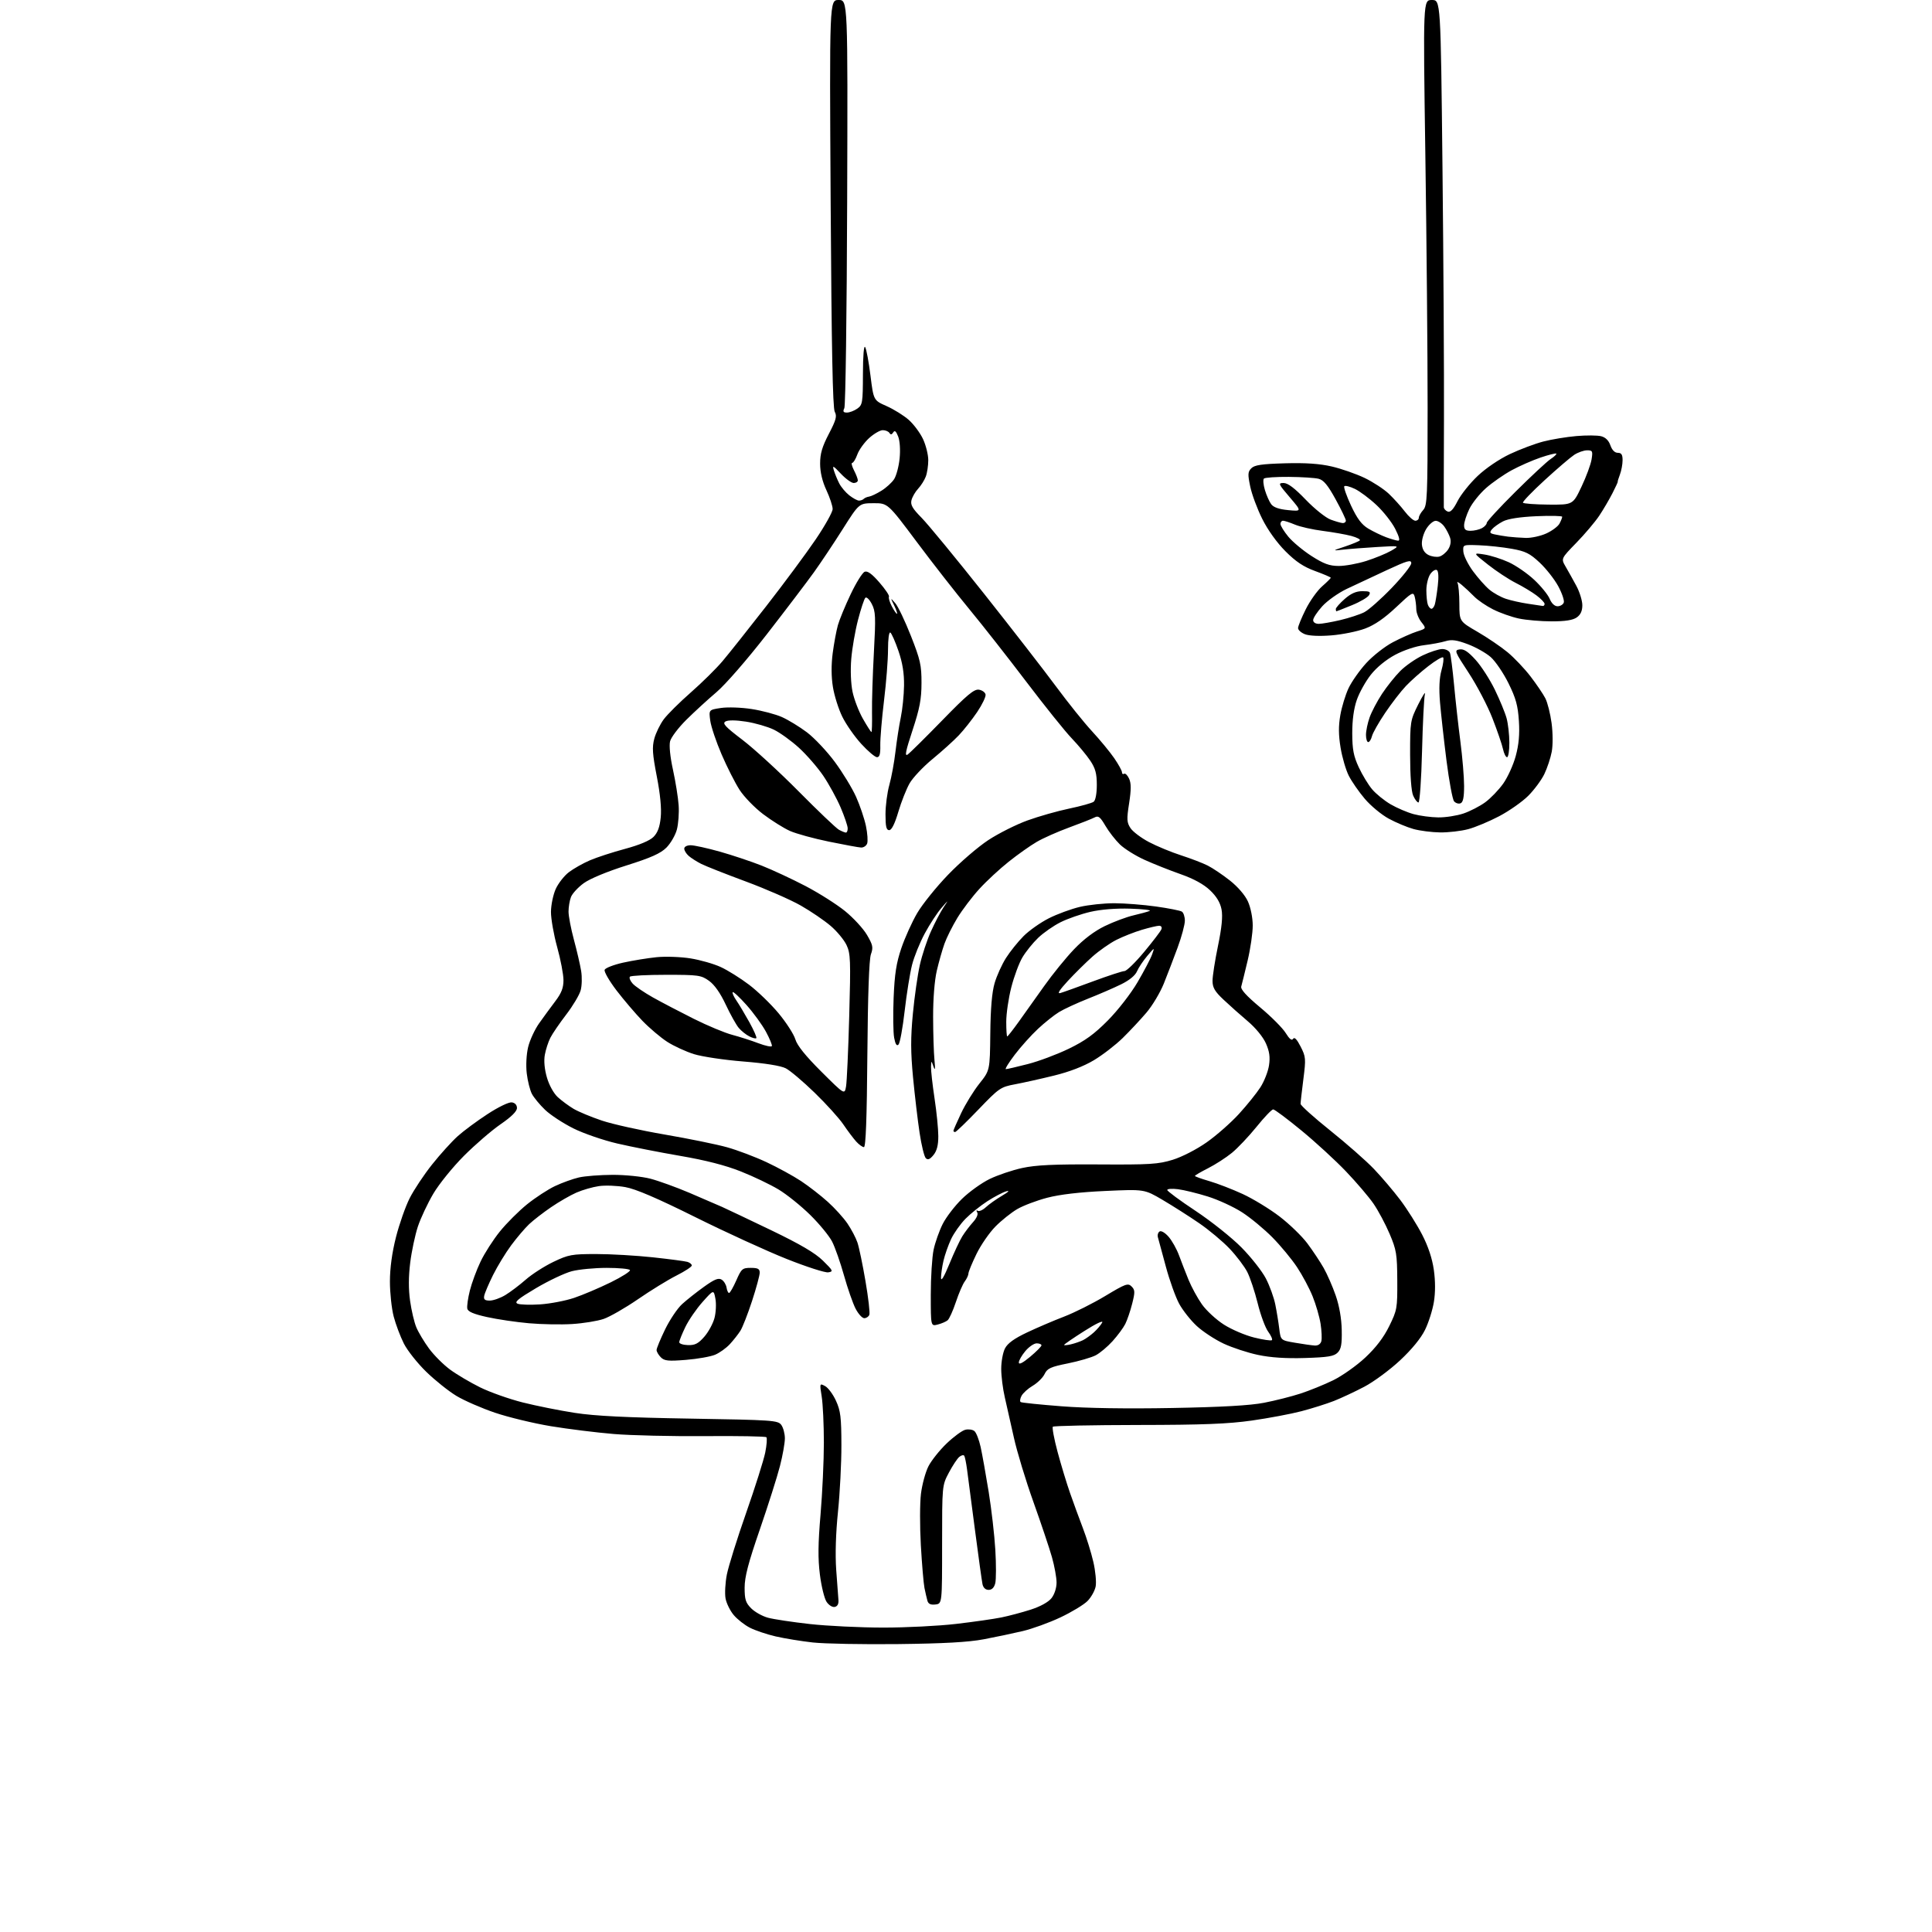 <?xml version="1.0" encoding="UTF-8" standalone="no"?>
<svg 
  version="1.1" 
  xmlns="http://www.w3.org/2000/svg" 
  xmlns:xlink="http://www.w3.org/1999/xlink" 
  xmlns:svg="http://www.w3.org/2000/svg"
  xmlns:rdf="http://www.w3.org/1999/02/22-rdf-syntax-ns#"
  xmlns:cc="http://creativecommons.org/ns#"
  xmlns:dc="http://purl.org/dc/elements/1.1/"
  viewBox="0 0 768 768"
  width="768"
  height="768"
>
<style>svg {background-color: white; }</style>"
<path stroke="none" fill="black" fill-rule="evenodd" d="M357.00,653.55C342.98,653.71 327.73,653.42 323.11,652.91C318.50,652.40 311.86,651.31 308.34,650.50C304.83,649.69 300.22,648.13 298.10,647.05C295.99,645.97 293.09,643.70 291.67,642.01C290.24,640.32 288.78,637.36 288.42,635.42C288.06,633.49 288.29,629.19 288.94,625.88C289.60,622.57 293.04,611.55 296.61,601.38C300.17,591.22 303.58,580.44 304.19,577.43C304.79,574.42 305.00,571.67 304.65,571.32C304.30,570.97 293.32,570.77 280.26,570.88C267.19,570.99 250.88,570.61 244.00,570.04C237.12,569.47 225.88,568.07 219.00,566.94C212.12,565.80 202.13,563.39 196.80,561.59C191.46,559.78 184.55,556.77 181.45,554.90C178.34,553.03 172.95,548.72 169.46,545.33C165.97,541.94 161.96,536.88 160.55,534.10C159.14,531.31 157.31,526.46 156.49,523.31C155.67,520.16 155.00,513.91 155.00,509.42C155.00,504.10 155.84,497.96 157.40,491.80C158.72,486.60 161.17,479.63 162.85,476.30C164.53,472.98 168.54,466.94 171.78,462.88C175.01,458.82 179.58,453.78 181.92,451.67C184.26,449.56 189.60,445.61 193.79,442.88C198.08,440.07 202.28,438.04 203.45,438.21C204.72,438.39 205.50,439.24 205.50,440.46C205.50,441.76 203.28,443.96 199.00,446.90C195.43,449.36 188.87,455.01 184.43,459.46C179.99,463.91 174.50,470.69 172.24,474.53C169.98,478.36 167.23,484.22 166.12,487.55C165.02,490.88 163.64,497.33 163.07,501.89C162.38,507.45 162.36,512.47 163.02,517.13C163.56,520.95 164.67,525.68 165.50,527.64C166.32,529.61 168.59,533.40 170.54,536.06C172.50,538.72 176.27,542.49 178.92,544.44C181.57,546.39 186.94,549.56 190.86,551.50C194.77,553.43 202.37,556.12 207.74,557.48C213.11,558.83 222.45,560.71 228.50,561.64C236.49,562.88 249.03,563.50 274.33,563.92C307.30,564.47 309.24,564.60 310.58,566.44C311.36,567.51 312.00,569.91 312.00,571.77C312.00,573.64 311.12,578.62 310.03,582.83C308.95,587.05 305.35,598.38 302.04,608.00C297.45,621.29 296.00,626.85 296.00,631.11C296.00,635.84 296.41,637.14 298.63,639.36C300.08,640.81 303.09,642.49 305.31,643.08C307.54,643.68 315.02,644.81 321.93,645.58C328.84,646.35 341.93,646.98 351.01,646.99C360.08,647.00 373.16,646.34 380.05,645.53C386.95,644.73 395.05,643.57 398.05,642.96C401.05,642.35 406.31,640.95 409.74,639.85C413.58,638.61 416.75,636.86 417.99,635.29C419.17,633.79 420.00,631.22 420.00,629.09C420.00,627.09 419.17,622.54 418.16,618.98C417.15,615.42 413.83,605.52 410.78,597.00C407.73,588.48 404.25,577.00 403.04,571.50C401.83,566.00 400.20,558.77 399.42,555.44C398.64,552.10 398.00,547.02 398.00,544.14C398.00,541.26 398.67,537.60 399.50,536.01C400.54,533.98 403.18,532.08 408.25,529.68C412.24,527.79 418.88,524.95 423.00,523.37C427.12,521.79 434.49,518.10 439.37,515.16C447.44,510.31 448.39,509.96 449.82,511.39C451.20,512.77 451.23,513.61 450.06,518.23C449.33,521.13 448.09,524.76 447.31,526.31C446.53,527.86 444.26,530.92 442.27,533.12C440.28,535.33 437.27,537.85 435.58,538.74C433.88,539.63 428.90,541.08 424.50,541.97C417.64,543.35 416.32,543.95 415.24,546.20C414.55,547.64 412.44,549.72 410.57,550.83C408.69,551.93 406.67,553.75 406.08,554.86C405.48,555.97 405.34,557.09 405.75,557.35C406.17,557.61 413.49,558.36 422.01,559.02C431.82,559.79 447.94,560.04 466.00,559.70C485.71,559.34 496.97,558.70 502.50,557.62C506.90,556.77 513.42,555.12 517.00,553.95C520.58,552.78 526.42,550.41 529.98,548.67C533.54,546.92 539.28,542.87 542.72,539.65C546.96,535.68 550.03,531.66 552.24,527.16C555.36,520.81 555.50,520.06 555.44,509.02C555.38,498.54 555.11,496.87 552.39,490.47C550.74,486.60 547.87,481.21 546.00,478.50C544.13,475.78 539.20,470.00 535.05,465.66C530.90,461.31 522.92,453.98 517.32,449.38C511.72,444.77 506.68,441.00 506.11,441.00C505.55,441.00 502.57,444.11 499.50,447.92C496.42,451.72 492.02,456.38 489.70,458.28C487.39,460.17 483.14,462.91 480.25,464.38C477.36,465.84 475.00,467.22 475.00,467.45C475.00,467.67 477.59,468.61 480.75,469.52C483.91,470.44 489.87,472.74 493.99,474.64C498.11,476.54 504.71,480.56 508.65,483.58C512.59,486.60 517.56,491.41 519.70,494.28C521.84,497.15 524.75,501.52 526.16,504.00C527.57,506.48 529.74,511.43 530.97,515.00C532.40,519.11 533.27,524.15 533.36,528.71C533.47,534.41 533.13,536.29 531.72,537.70C530.27,539.16 527.86,539.55 518.72,539.83C511.17,540.06 505.08,539.66 500.09,538.60C496.02,537.75 489.86,535.72 486.41,534.11C482.96,532.49 478.17,529.35 475.75,527.12C473.34,524.90 470.18,520.91 468.74,518.27C467.30,515.62 464.91,508.97 463.44,503.48C461.96,497.99 460.54,492.76 460.29,491.86C460.03,490.96 460.34,489.91 460.97,489.52C461.61,489.12 463.17,490.05 464.56,491.66C465.91,493.22 467.76,496.52 468.67,499.00C469.58,501.48 471.29,505.86 472.46,508.74C473.64,511.62 476.03,516.01 477.78,518.49C479.53,520.97 483.45,524.59 486.50,526.54C489.55,528.49 494.97,530.81 498.54,531.69C502.11,532.58 505.29,533.04 505.61,532.73C505.92,532.41 505.24,530.88 504.10,529.33C502.96,527.77 501.09,522.71 499.95,518.08C498.80,513.44 496.94,507.85 495.82,505.65C494.70,503.45 491.54,499.28 488.81,496.39C486.08,493.51 480.62,488.93 476.67,486.23C472.73,483.52 466.22,479.38 462.20,477.01C454.91,472.72 454.91,472.72 439.38,473.43C429.16,473.89 421.26,474.82 416.26,476.13C412.08,477.22 406.71,479.26 404.34,480.65C401.97,482.04 398.06,485.16 395.67,487.59C393.27,490.03 389.89,494.93 388.16,498.49C386.42,502.05 384.99,505.53 384.97,506.23C384.95,506.93 384.29,508.35 383.50,509.40C382.71,510.44 381.13,514.12 379.98,517.57C378.83,521.02 377.35,524.30 376.69,524.84C376.03,525.39 374.25,526.15 372.74,526.53C370.00,527.22 370.00,527.22 370.00,514.66C370.00,507.75 370.51,499.71 371.12,496.80C371.74,493.88 373.37,489.27 374.74,486.55C376.12,483.82 379.57,479.32 382.42,476.55C385.27,473.77 390.20,470.23 393.38,468.68C396.56,467.13 402.39,465.16 406.33,464.30C411.80,463.11 418.99,462.78 436.60,462.88C457.12,463.01 460.43,462.80 466.18,461.03C469.87,459.89 475.65,456.92 479.66,454.10C483.51,451.40 489.28,446.33 492.47,442.84C495.66,439.35 499.51,434.58 501.02,432.23C502.54,429.88 504.08,425.95 504.45,423.50C504.95,420.18 504.63,417.96 503.21,414.74C502.09,412.22 499.12,408.59 496.02,405.97C493.11,403.51 488.77,399.65 486.37,397.38C482.88,394.10 482.00,392.58 482.00,389.88C482.00,388.02 482.97,381.77 484.17,376.00C485.68,368.69 486.11,364.29 485.58,361.51C485.06,358.79 483.60,356.36 481.01,353.90C478.50,351.51 474.55,349.34 469.35,347.51C465.03,345.99 458.57,343.43 455.00,341.81C451.43,340.20 447.02,337.45 445.20,335.70C443.39,333.95 440.78,330.60 439.41,328.25C437.32,324.69 436.60,324.14 435.10,324.95C434.10,325.48 429.57,327.27 425.03,328.93C420.49,330.59 414.69,333.16 412.14,334.65C409.59,336.13 404.56,339.68 400.98,342.54C397.39,345.39 392.13,350.26 389.30,353.37C386.46,356.47 382.53,361.66 380.56,364.89C378.60,368.13 376.29,372.74 375.44,375.14C374.58,377.54 373.21,382.37 372.39,385.87C371.50,389.69 370.91,397.02 370.93,404.20C370.94,410.78 371.18,418.49 371.46,421.33C371.82,425.04 371.71,425.79 371.08,424.00C370.20,421.50 370.20,421.50 370.10,424.09C370.04,425.51 370.67,431.14 371.49,436.59C372.32,442.04 372.99,448.81 372.99,451.64C373.00,455.24 372.42,457.49 371.07,459.14C369.66,460.87 368.84,461.20 368.02,460.40C367.40,459.79 366.29,455.25 365.55,450.31C364.80,445.37 363.64,435.47 362.95,428.31C361.99,418.18 361.97,412.57 362.88,402.99C363.52,396.22 364.77,387.49 365.65,383.59C366.52,379.69 368.51,373.68 370.07,370.23C371.62,366.78 373.86,362.51 375.04,360.73C377.19,357.50 377.19,357.50 374.18,360.99C372.52,362.90 369.56,367.44 367.61,371.06C365.65,374.69 363.37,380.32 362.55,383.57C361.72,386.83 360.40,395.06 359.62,401.85C358.84,408.64 357.74,414.66 357.17,415.23C356.46,415.94 355.92,415.09 355.44,412.53C355.05,410.47 354.96,403.32 355.23,396.65C355.62,387.15 356.29,382.84 358.30,376.90C359.72,372.73 362.56,366.44 364.62,362.94C366.67,359.44 372.20,352.57 376.91,347.69C381.62,342.80 388.80,336.62 392.87,333.95C396.94,331.28 403.94,327.76 408.43,326.14C412.92,324.51 420.40,322.39 425.05,321.42C429.70,320.45 434.06,319.23 434.75,318.71C435.49,318.14 436.00,315.43 436.00,312.02C436.00,307.51 435.44,305.45 433.41,302.39C431.98,300.25 428.66,296.25 426.03,293.50C423.39,290.75 415.27,280.62 407.97,271.00C400.67,261.38 390.48,248.40 385.32,242.16C380.16,235.92 370.75,223.89 364.42,215.41C352.90,200.00 352.90,200.00 347.20,200.03C341.50,200.06 341.50,200.06 335.03,210.28C331.48,215.90 326.30,223.66 323.53,227.52C320.76,231.38 312.33,242.47 304.79,252.18C296.94,262.27 288.39,272.10 284.79,275.16C281.33,278.10 275.93,283.05 272.79,286.17C269.65,289.29 266.76,293.12 266.37,294.67C265.94,296.36 266.40,300.92 267.52,306.00C268.54,310.68 269.56,317.02 269.77,320.09C269.99,323.17 269.66,327.53 269.06,329.79C268.45,332.05 266.58,335.26 264.91,336.94C262.59,339.25 258.80,340.95 249.03,344.03C241.38,346.44 234.53,349.28 232.06,351.07C229.79,352.72 227.49,355.21 226.96,356.60C226.43,357.99 226.00,360.59 226.00,362.38C226.00,364.16 226.96,369.20 228.14,373.56C229.32,377.93 230.61,383.49 231.01,385.93C231.41,388.37 231.33,391.86 230.82,393.68C230.32,395.51 227.74,399.83 225.09,403.29C222.44,406.74 219.60,410.91 218.77,412.54C217.94,414.17 216.96,417.21 216.58,419.30C216.14,421.71 216.45,425.03 217.41,428.33C218.28,431.35 220.10,434.64 221.71,436.12C223.25,437.53 226.07,439.62 228.00,440.77C229.93,441.91 234.99,444.02 239.25,445.45C243.52,446.88 254.77,449.38 264.25,451.00C273.74,452.63 284.88,454.90 289.00,456.05C293.12,457.20 300.19,459.87 304.69,461.98C309.20,464.09 315.38,467.48 318.44,469.50C321.50,471.53 326.27,475.23 329.04,477.73C331.81,480.22 335.34,484.11 336.88,486.38C338.42,488.65 340.21,492.03 340.84,493.91C341.48,495.78 342.93,502.71 344.05,509.31C345.18,515.90 345.87,521.91 345.58,522.65C345.30,523.39 344.38,524.00 343.55,524.00C342.72,524.00 341.16,522.27 340.08,520.16C339.00,518.04 336.94,512.12 335.50,507.00C334.06,501.88 331.95,495.85 330.80,493.59C329.66,491.34 325.73,486.55 322.07,482.95C318.41,479.35 312.74,474.79 309.46,472.82C306.18,470.85 299.43,467.62 294.45,465.65C288.36,463.23 280.49,461.21 270.45,459.49C262.23,458.08 250.95,455.86 245.40,454.57C239.84,453.28 231.96,450.57 227.90,448.54C223.83,446.51 218.78,443.20 216.67,441.17C214.56,439.15 212.21,436.30 211.44,434.84C210.67,433.37 209.75,429.71 209.39,426.69C209.02,423.51 209.25,419.13 209.94,416.24C210.60,413.50 212.57,409.24 214.32,406.77C216.07,404.30 218.96,400.35 220.75,397.99C223.20,394.75 224.00,392.69 223.99,389.60C223.98,387.34 222.86,381.45 221.49,376.51C220.12,371.56 219.01,365.26 219.02,362.51C219.03,359.75 219.89,355.65 220.91,353.38C221.94,351.12 224.29,348.11 226.14,346.71C227.99,345.30 231.75,343.17 234.50,341.99C237.25,340.81 243.53,338.76 248.46,337.44C254.17,335.90 258.27,334.18 259.77,332.69C261.43,331.02 262.27,328.78 262.65,324.92C263.01,321.41 262.46,315.68 261.09,308.65C259.36,299.73 259.18,297.05 260.09,293.65C260.70,291.37 262.40,287.90 263.85,285.94C265.31,283.98 270.16,279.16 274.63,275.24C279.10,271.32 284.77,265.72 287.23,262.80C289.69,259.89 297.49,250.07 304.56,241.00C311.63,231.93 320.47,220.00 324.20,214.50C327.93,209.00 330.99,203.53 330.99,202.35C331.00,201.17 329.88,197.79 328.51,194.85C326.87,191.33 326.02,187.72 326.01,184.32C326.00,180.34 326.81,177.60 329.48,172.47C332.39,166.88 332.77,165.45 331.82,163.67C331.02,162.16 330.55,138.27 330.20,80.78C329.72,0.00 329.72,0.00 333.37,0.00C337.02,0.00 337.02,0.00 336.76,80.25C336.62,124.39 336.11,161.29 335.64,162.25C334.98,163.60 335.22,164.00 336.67,164.00C337.71,164.00 339.56,163.30 340.78,162.44C342.86,160.98 343.00,160.14 343.03,148.69C343.05,141.27 343.40,137.09 343.93,138.00C344.41,138.82 345.36,143.92 346.03,149.32C347.26,159.14 347.26,159.14 352.44,161.43C355.28,162.69 359.22,165.14 361.20,166.87C363.17,168.60 365.74,172.04 366.90,174.50C368.05,176.96 369.00,180.75 369.00,182.92C369.00,185.09 368.56,188.04 368.01,189.46C367.47,190.89 366.11,193.04 364.98,194.26C363.85,195.47 362.66,197.52 362.33,198.81C361.86,200.68 362.70,202.14 366.35,205.83C368.88,208.40 380.05,221.97 391.17,236.00C402.29,250.03 415.21,266.68 419.88,273.00C424.55,279.32 430.95,287.29 434.10,290.69C437.25,294.10 441.22,298.91 442.91,301.37C444.61,303.84 446.00,306.37 446.00,306.99C446.00,307.61 446.38,307.88 446.85,307.59C447.32,307.30 448.22,308.18 448.84,309.54C449.68,311.39 449.68,313.89 448.84,319.32C447.84,325.72 447.91,326.93 449.39,329.19C450.31,330.60 453.64,333.11 456.79,334.76C459.93,336.41 465.65,338.77 469.50,340.01C473.35,341.26 478.11,343.08 480.07,344.07C482.03,345.05 486.01,347.73 488.91,350.02C492.07,352.52 494.94,355.86 496.07,358.35C497.15,360.73 497.97,364.79 497.98,367.86C497.99,370.81 497.08,377.11 495.95,381.86C494.82,386.61 493.68,391.24 493.42,392.14C493.09,393.26 495.44,395.86 500.91,400.43C505.30,404.08 509.87,408.67 511.08,410.63C512.59,413.07 513.51,413.79 514.04,412.94C514.55,412.11 515.54,413.14 517.01,416.02C519.09,420.09 519.15,420.86 518.11,428.99C517.50,433.75 517.00,438.16 517.00,438.80C517.00,439.44 522.29,444.20 528.75,449.37C535.21,454.54 543.03,461.41 546.12,464.64C549.20,467.86 553.95,473.45 556.67,477.05C559.38,480.65 563.26,486.81 565.30,490.74C567.73,495.44 569.32,500.23 569.97,504.78C570.60,509.20 570.61,513.78 569.99,517.54C569.47,520.76 567.89,525.76 566.47,528.64C564.85,531.96 561.20,536.42 556.53,540.78C552.47,544.57 546.07,549.29 542.32,551.26C538.57,553.23 533.13,555.77 530.24,556.91C527.35,558.04 521.56,559.87 517.37,560.97C513.18,562.07 504.29,563.74 497.63,564.69C488.19,566.03 478.15,566.42 452.33,566.45C434.09,566.48 418.88,566.79 418.53,567.14C418.18,567.49 419.02,571.99 420.40,577.14C421.78,582.29 424.01,589.65 425.36,593.50C426.70,597.35 429.00,603.61 430.45,607.41C431.91,611.21 433.79,617.27 434.62,620.87C435.46,624.48 435.87,628.86 435.55,630.60C435.22,632.35 433.74,634.98 432.27,636.46C430.79,637.93 425.97,640.85 421.54,642.94C417.12,645.03 410.35,647.48 406.50,648.39C402.65,649.30 395.68,650.77 391.00,651.65C384.97,652.79 375.09,653.34 357.00,653.55zM331.81,638.78C330.87,638.97 329.44,638.07 328.56,636.73C327.69,635.41 326.50,630.54 325.92,625.91C325.12,619.59 325.18,613.65 326.18,602.00C326.90,593.48 327.50,580.65 327.50,573.50C327.50,566.35 327.11,558.10 326.64,555.16C325.79,549.86 325.81,549.83 327.99,550.99C329.20,551.64 331.15,554.27 332.32,556.84C334.14,560.82 334.45,563.39 334.47,574.50C334.49,581.65 333.87,593.55 333.11,600.95C332.24,609.41 331.98,617.94 332.40,623.95C332.78,629.20 333.18,634.61 333.29,635.97C333.43,637.59 332.92,638.55 331.81,638.78zM371.84,637.81C369.95,638.03 369.02,637.59 368.66,636.31C368.38,635.31 367.85,633.03 367.49,631.24C367.13,629.45 366.48,621.80 366.05,614.24C365.62,606.68 365.64,597.47 366.10,593.77C366.56,590.07 367.90,585.16 369.07,582.87C370.24,580.58 373.48,576.51 376.28,573.82C379.08,571.14 382.42,568.68 383.70,568.36C384.98,568.04 386.62,568.27 387.35,568.88C388.08,569.48 389.19,572.34 389.83,575.24C390.46,578.13 391.89,586.12 393.01,593.00C394.12,599.88 395.32,610.27 395.66,616.11C396.01,621.94 395.99,627.90 395.63,629.36C395.19,631.09 394.29,632.00 393.00,632.00C391.77,632.00 390.86,631.16 390.56,629.75C390.30,628.51 388.94,618.73 387.54,608.00C386.15,597.27 384.73,586.48 384.40,584.00C384.07,581.52 383.58,579.14 383.31,578.70C383.04,578.26 382.15,578.46 381.33,579.14C380.51,579.82 378.64,582.65 377.17,585.44C374.50,590.50 374.50,590.50 374.50,614.00C374.50,637.50 374.50,637.50 371.84,637.81zM409.50,539.34C411.98,537.27 414.00,535.22 414.00,534.79C414.00,534.35 413.14,534.00 412.09,534.00C411.04,534.00 409.01,535.38 407.59,537.08C406.17,538.77 405.00,540.82 405.00,541.63C405.00,542.58 406.57,541.79 409.50,539.34zM272.70,540.57C265.63,541.14 264.13,540.99 262.69,539.55C261.76,538.62 261.00,537.31 261.00,536.65C261.00,535.99 262.52,532.31 264.38,528.47C266.24,524.64 269.28,520.11 271.13,518.42C272.98,516.73 276.92,513.61 279.87,511.50C284.04,508.51 285.60,507.89 286.87,508.68C287.77,509.24 288.64,510.67 288.82,511.85C289.00,513.03 289.45,513.99 289.82,513.98C290.19,513.96 291.48,511.71 292.69,508.98C294.72,504.35 295.12,504.00 298.44,504.00C301.28,504.00 302.00,504.39 302.00,505.91C302.00,506.96 300.63,512.02 298.95,517.16C297.27,522.30 295.19,527.62 294.32,529.00C293.45,530.38 291.56,532.77 290.12,534.33C288.68,535.89 286.04,537.78 284.25,538.53C282.47,539.28 277.27,540.20 272.70,540.57zM273.48,534.70C276.26,534.78 277.57,534.11 279.94,531.41C281.58,529.55 283.40,526.21 284.00,524.00C284.60,521.78 284.77,518.31 284.39,516.28C283.70,512.60 283.70,512.60 279.28,517.55C276.85,520.27 273.77,524.75 272.44,527.50C271.11,530.25 270.02,532.97 270.01,533.55C270.00,534.13 271.57,534.65 273.48,534.70zM425.75,534.38C427.26,534.02 429.40,533.28 430.50,532.74C431.60,532.19 433.55,530.79 434.84,529.63C436.13,528.46 437.61,526.71 438.13,525.75C438.68,524.73 435.71,526.13 431.04,529.10C426.62,531.90 423.00,534.39 423.00,534.62C423.00,534.85 424.24,534.74 425.75,534.38zM522.63,534.87C523.95,534.95 524.95,534.28 525.26,533.13C525.52,532.11 525.38,528.99 524.95,526.22C524.51,523.44 523.09,518.54 521.79,515.33C520.49,512.11 517.70,506.88 515.59,503.71C513.48,500.53 509.09,495.22 505.84,491.92C502.58,488.61 497.16,484.12 493.79,481.94C490.42,479.76 484.25,476.92 480.08,475.62C475.91,474.32 470.59,473.02 468.25,472.73C465.91,472.43 464.00,472.57 464.00,473.04C464.00,473.50 469.06,477.24 475.25,481.34C481.44,485.44 489.65,491.98 493.50,495.88C497.35,499.78 501.72,505.34 503.22,508.24C504.71,511.13 506.39,515.75 506.94,518.50C507.50,521.25 508.21,525.59 508.52,528.14C509.09,532.79 509.09,532.79 514.80,533.76C517.93,534.30 521.46,534.80 522.63,534.87zM227.48,526.32C223.09,526.60 215.33,526.46 210.24,526.01C205.15,525.56 197.64,524.45 193.55,523.54C188.25,522.36 186.02,521.41 185.76,520.20C185.56,519.26 186.02,516.02 186.78,513.00C187.54,509.98 189.45,504.80 191.03,501.50C192.60,498.20 196.06,492.81 198.72,489.52C201.37,486.24 206.24,481.38 209.52,478.73C212.81,476.08 217.80,472.82 220.61,471.49C223.42,470.16 227.70,468.62 230.11,468.06C232.53,467.50 238.57,467.04 243.54,467.02C248.57,467.01 255.23,467.69 258.54,468.55C261.82,469.41 268.77,471.92 274.00,474.14C279.23,476.37 285.07,478.89 287.00,479.75C288.93,480.61 297.75,484.81 306.62,489.07C318.18,494.64 323.98,498.05 327.12,501.12C331.19,505.12 331.34,505.44 329.25,505.78C328.02,505.98 320.59,503.59 312.75,500.47C304.91,497.36 288.60,489.89 276.50,483.88C261.24,476.29 252.68,472.62 248.56,471.89C245.30,471.31 240.57,471.13 238.06,471.50C235.55,471.86 231.53,473.03 229.12,474.08C226.71,475.14 222.19,477.74 219.08,479.87C215.97,481.99 212.04,485.03 210.36,486.61C208.68,488.20 205.46,491.98 203.22,495.00C200.98,498.02 197.73,503.36 195.99,506.85C194.26,510.34 192.68,514.05 192.48,515.10C192.20,516.57 192.70,517.00 194.69,517.00C196.11,517.00 198.89,516.01 200.88,514.81C202.87,513.60 206.53,510.84 209.00,508.67C211.47,506.50 216.43,503.32 220.00,501.61C226.00,498.74 227.31,498.50 237.00,498.50C242.78,498.50 252.90,499.09 259.50,499.80C266.10,500.51 272.29,501.33 273.25,501.61C274.21,501.90 275.00,502.55 275.00,503.05C275.00,503.56 272.26,505.36 268.90,507.05C265.55,508.74 258.67,512.97 253.60,516.46C248.54,519.94 242.38,523.47 239.92,524.31C237.46,525.14 231.86,526.05 227.48,526.32zM214.74,518.51C218.72,518.24 224.80,517.08 228.24,515.92C231.68,514.76 238.20,511.99 242.73,509.77C247.25,507.55 250.71,505.34 250.42,504.87C250.12,504.39 245.96,504.00 241.16,504.00C236.36,504.00 230.14,504.60 227.33,505.32C224.52,506.05 218.12,509.08 213.09,512.05C205.90,516.32 204.34,517.62 205.73,518.23C206.70,518.65 210.76,518.77 214.74,518.51zM377.38,502.47C379.19,498.05 381.50,493.10 382.52,491.47C383.53,489.84 385.46,487.30 386.79,485.83C388.24,484.24 388.91,482.66 388.45,481.93C388.00,481.20 388.10,480.95 388.69,481.31C389.25,481.65 390.69,481.01 391.90,479.88C393.11,478.75 395.99,476.71 398.30,475.34C400.90,473.81 401.54,473.14 400.00,473.57C398.62,473.96 395.25,475.73 392.50,477.50C389.75,479.28 385.84,482.41 383.81,484.47C381.78,486.53 379.20,490.17 378.07,492.57C376.95,494.96 375.58,498.85 375.04,501.21C374.49,503.57 374.06,506.62 374.07,508.00C374.08,509.57 375.30,507.53 377.38,502.47zM343.42,456.00C342.83,456.00 341.44,454.99 340.32,453.75C339.21,452.51 336.93,449.48 335.25,447.00C333.58,444.52 328.45,438.85 323.85,434.39C319.26,429.93 314.09,425.56 312.36,424.67C310.36,423.65 304.21,422.66 295.48,421.96C287.93,421.36 279.10,420.04 275.88,419.04C272.65,418.03 267.87,415.83 265.25,414.15C262.64,412.47 258.20,408.71 255.38,405.80C252.57,402.88 247.92,397.43 245.05,393.68C242.19,389.92 240.07,386.25 240.35,385.52C240.63,384.79 243.93,383.51 247.68,382.67C251.43,381.84 257.43,380.86 261.00,380.50C264.57,380.14 270.65,380.36 274.50,380.98C278.35,381.60 283.75,383.14 286.50,384.41C289.25,385.67 294.31,388.83 297.74,391.43C301.17,394.02 306.47,399.15 309.52,402.82C312.57,406.50 315.56,411.14 316.16,413.15C316.90,415.62 320.22,419.75 326.50,426.00C335.74,435.20 335.74,435.20 336.32,431.85C336.64,430.01 337.21,417.44 337.58,403.93C338.20,381.66 338.10,379.02 336.50,375.65C335.53,373.61 332.69,370.18 330.18,368.04C327.68,365.90 322.35,362.27 318.34,359.98C314.34,357.69 304.52,353.39 296.51,350.42C288.51,347.46 280.51,344.30 278.73,343.40C276.95,342.50 274.71,341.07 273.75,340.22C272.79,339.38 272.00,338.08 272.00,337.35C272.00,336.57 273.08,336.00 274.55,336.00C275.96,336.00 281.15,337.14 286.10,338.53C291.04,339.92 298.55,342.43 302.79,344.10C307.03,345.78 314.85,349.42 320.16,352.19C325.47,354.96 332.54,359.44 335.88,362.14C339.21,364.84 343.15,369.11 344.63,371.63C346.99,375.66 347.18,376.61 346.20,379.36C345.48,381.39 344.98,395.49 344.79,419.25C344.59,444.62 344.17,456.00 343.42,456.00zM379.68,450.00C379.30,450.00 379.00,449.78 379.00,449.50C379.00,449.23 380.38,446.08 382.07,442.50C383.77,438.92 387.03,433.63 389.32,430.75C393.50,425.50 393.50,425.50 393.66,410.82C393.76,400.94 394.32,394.41 395.37,390.82C396.22,387.90 398.26,383.39 399.90,380.81C401.54,378.23 404.69,374.31 406.91,372.09C409.13,369.87 413.65,366.69 416.96,365.02C420.27,363.35 425.80,361.32 429.24,360.51C432.68,359.69 438.88,359.04 443.00,359.05C447.12,359.06 454.57,359.65 459.55,360.35C464.52,361.05 469.13,361.96 469.80,362.37C470.46,362.78 471.00,364.41 471.00,365.99C471.00,367.56 469.71,372.38 468.12,376.68C466.54,380.98 464.06,387.43 462.62,391.02C461.17,394.60 458.08,399.78 455.74,402.52C453.41,405.26 449.18,409.79 446.34,412.58C443.50,415.37 438.32,419.37 434.84,421.45C430.76,423.89 425.11,426.07 419.00,427.56C413.77,428.85 406.80,430.40 403.50,431.02C397.74,432.10 397.15,432.50 388.93,441.07C384.21,445.98 380.05,450.00 379.68,450.00zM399.85,425.00C400.31,425.00 404.22,424.10 408.54,422.99C412.86,421.89 420.20,419.14 424.85,416.89C431.33,413.75 434.96,411.13 440.40,405.63C444.39,401.60 449.56,394.94 452.20,390.43C454.78,386.02 457.38,381.08 457.96,379.45C459.02,376.50 459.02,376.50 456.05,380.00C454.42,381.93 452.58,384.68 451.97,386.12C451.28,387.76 448.92,389.70 445.65,391.29C442.79,392.70 436.86,395.27 432.47,397.00C428.09,398.74 422.93,401.12 421.00,402.30C419.07,403.47 415.31,406.47 412.64,408.96C409.96,411.45 405.80,416.08 403.40,419.24C400.99,422.41 399.39,425.00 399.85,425.00zM306.83,415.83C307.00,415.40 305.93,412.81 304.45,410.08C302.96,407.35 299.50,402.59 296.75,399.51C294.00,396.43 291.54,394.13 291.27,394.40C291.00,394.67 291.65,396.15 292.71,397.69C293.78,399.24 296.10,403.13 297.89,406.35C299.67,409.57 300.92,412.42 300.65,412.68C300.39,412.95 299.12,412.62 297.84,411.96C296.55,411.31 294.68,409.81 293.68,408.63C292.68,407.46 290.35,403.29 288.51,399.38C286.34,394.75 284.00,391.42 281.83,389.88C278.71,387.65 277.62,387.50 264.83,387.50C257.32,387.50 250.83,387.83 250.42,388.24C250.01,388.65 250.50,389.89 251.50,391.00C252.49,392.10 256.14,394.58 259.59,396.52C263.05,398.45 270.33,402.26 275.78,404.99C281.22,407.71 288.11,410.59 291.09,411.37C294.06,412.16 298.75,413.66 301.50,414.71C304.25,415.75 306.65,416.26 306.83,415.83zM400.39,412.00C400.60,412.00 402.63,409.41 404.90,406.25C407.17,403.09 411.74,396.68 415.05,392.00C418.36,387.32 423.72,380.73 426.95,377.35C430.76,373.37 435.06,370.12 439.17,368.13C442.65,366.44 447.75,364.53 450.50,363.89C453.25,363.25 456.18,362.45 457.00,362.11C457.82,361.78 454.37,361.37 449.31,361.21C443.55,361.03 437.63,361.51 433.42,362.48C429.73,363.34 424.42,365.18 421.61,366.59C418.80,367.99 414.78,370.79 412.67,372.82C410.56,374.84 407.75,378.34 406.42,380.59C405.09,382.83 403.10,388.19 402.00,392.50C400.90,396.80 400.00,402.95 400.00,406.16C400.00,409.37 400.17,412.00 400.39,412.00zM421.50,394.75C422.60,394.44 428.45,392.35 434.50,390.10C440.55,387.86 446.18,386.02 447.00,386.01C447.83,386.01 451.34,382.58 454.82,378.40C458.29,374.23 461.38,370.18 461.68,369.40C461.98,368.60 461.60,368.00 460.79,368.00C460.00,368.00 456.92,368.73 453.93,369.61C450.94,370.50 446.38,372.30 443.78,373.61C441.19,374.92 436.91,377.92 434.28,380.26C431.65,382.60 427.25,386.95 424.50,389.92C421.12,393.58 420.15,395.14 421.50,394.75zM342.28,336.91C341.30,336.86 335.54,335.80 329.49,334.56C323.43,333.32 316.45,331.40 313.99,330.30C311.52,329.19 306.73,326.19 303.35,323.63C299.96,321.07 295.74,316.71 293.97,313.95C292.19,311.18 288.98,304.85 286.84,299.87C284.69,294.89 282.67,288.87 282.34,286.49C281.75,282.16 281.75,282.16 286.59,281.43C289.31,281.03 294.68,281.21 298.83,281.86C302.90,282.49 308.30,283.92 310.82,285.04C313.34,286.16 317.82,288.89 320.77,291.11C323.72,293.34 328.69,298.61 331.82,302.83C334.95,307.05 338.76,313.31 340.30,316.74C341.84,320.17 343.60,325.38 344.22,328.32C344.84,331.26 345.05,334.42 344.70,335.33C344.35,336.25 343.26,336.96 342.28,336.91zM336.25,330.97C336.66,330.99 336.99,330.21 336.97,329.25C336.96,328.29 335.69,324.56 334.16,320.97C332.62,317.38 329.52,311.72 327.27,308.39C325.01,305.07 320.67,300.07 317.62,297.28C314.57,294.49 310.06,291.24 307.61,290.05C305.15,288.86 300.20,287.43 296.61,286.87C292.54,286.24 289.45,286.21 288.41,286.79C287.04,287.56 288.21,288.83 295.12,294.09C299.73,297.60 309.80,306.83 317.50,314.61C325.20,322.39 332.40,329.25 333.50,329.85C334.60,330.45 335.84,330.95 336.25,330.97zM572.50,330.90C569.20,330.86 564.43,330.25 561.89,329.55C559.36,328.85 554.92,326.99 552.03,325.42C549.14,323.85 544.86,320.30 542.52,317.53C540.17,314.76 537.30,310.63 536.15,308.34C534.99,306.05 533.53,301.04 532.90,297.20C532.07,292.18 532.04,288.57 532.80,284.27C533.37,280.99 534.85,276.17 536.07,273.57C537.30,270.97 540.46,266.47 543.10,263.59C545.74,260.70 550.51,256.96 553.70,255.29C556.89,253.61 561.19,251.70 563.26,251.04C567.02,249.84 567.02,249.84 565.01,247.28C563.90,245.88 562.99,243.55 562.99,242.12C562.98,240.68 562.70,238.48 562.37,237.24C561.80,235.13 561.31,235.41 554.98,241.38C550.31,245.78 546.45,248.44 542.63,249.87C539.57,251.01 533.56,252.23 529.28,252.57C524.56,252.95 520.42,252.77 518.75,252.12C517.24,251.53 516.00,250.44 516.00,249.68C516.00,248.93 517.37,245.58 519.05,242.22C520.72,238.87 523.65,234.76 525.55,233.09C527.45,231.43 529.00,229.88 529.00,229.66C529.00,229.45 526.21,228.25 522.79,227.00C518.18,225.32 515.13,223.29 510.97,219.12C507.57,215.71 503.95,210.66 501.76,206.26C499.77,202.28 497.62,196.49 496.98,193.39C495.96,188.50 496.02,187.55 497.44,186.13C498.71,184.85 501.60,184.43 510.79,184.17C519.02,183.94 524.57,184.32 529.41,185.44C533.20,186.32 539.04,188.36 542.40,189.96C545.75,191.57 550.10,194.41 552.06,196.26C554.02,198.12 556.89,201.30 558.43,203.32C559.97,205.34 561.86,207.00 562.62,207.00C563.38,207.00 564.00,206.47 564.00,205.83C564.00,205.18 564.79,203.79 565.75,202.72C567.35,200.95 567.50,197.55 567.50,162.15C567.50,140.89 567.10,95.71 566.60,61.75C565.70,0.00 565.70,0.00 569.20,0.00C572.69,0.00 572.69,0.00 573.41,66.75C573.81,103.46 574.07,148.57 574.00,167.00C573.93,185.43 573.90,201.01 573.94,201.64C573.97,202.27 574.67,203.04 575.50,203.36C576.55,203.76 577.72,202.52 579.39,199.22C580.71,196.62 584.30,192.12 587.38,189.21C590.66,186.10 595.97,182.50 600.23,180.49C604.23,178.61 610.20,176.36 613.50,175.51C616.80,174.65 622.71,173.68 626.64,173.34C630.56,173.00 634.98,173.03 636.45,173.40C638.21,173.84 639.48,175.09 640.16,177.04C640.82,178.92 641.89,180.00 643.10,180.00C644.54,180.00 645.00,180.72 645.00,182.93C645.00,184.55 644.52,187.14 643.93,188.68C643.34,190.23 642.96,191.50 643.08,191.50C643.20,191.50 642.27,193.53 641.01,196.00C639.75,198.47 637.38,202.53 635.73,205.00C634.08,207.47 629.97,212.33 626.61,215.78C620.50,222.06 620.50,222.06 622.38,225.28C623.41,227.05 625.33,230.48 626.63,232.90C627.93,235.32 629.00,238.78 629.00,240.59C629.00,242.86 628.31,244.37 626.78,245.44C625.23,246.53 622.20,247.00 616.83,247.00C612.58,247.00 606.71,246.49 603.80,245.88C600.88,245.26 596.26,243.63 593.53,242.25C590.80,240.87 587.42,238.57 586.01,237.12C584.61,235.68 582.38,233.60 581.06,232.50C579.74,231.40 578.98,231.05 579.38,231.73C579.77,232.41 580.11,236.12 580.12,239.98C580.14,246.99 580.14,246.99 587.32,251.15C591.27,253.44 596.65,257.10 599.29,259.28C601.92,261.46 606.02,265.78 608.39,268.87C610.77,271.97 613.42,275.88 614.29,277.57C615.16,279.26 616.28,283.71 616.78,287.45C617.30,291.33 617.33,296.23 616.84,298.83C616.37,301.34 615.04,305.34 613.89,307.72C612.74,310.10 609.86,313.98 607.50,316.35C605.13,318.71 599.93,322.36 595.96,324.45C591.98,326.54 586.42,328.87 583.61,329.61C580.80,330.36 575.80,330.94 572.50,330.90zM353.47,330.00C352.33,330.00 352.00,328.58 352.00,323.72C352.00,320.26 352.69,314.98 353.54,311.97C354.38,308.96 355.48,303.00 355.97,298.72C356.47,294.44 357.41,288.37 358.07,285.22C358.73,282.07 359.32,276.35 359.37,272.50C359.43,267.60 358.77,263.48 357.15,258.76C355.88,255.05 354.43,251.77 353.92,251.45C353.39,251.12 353.00,253.99 353.00,258.20C353.00,262.22 352.29,271.36 351.41,278.51C350.54,285.65 349.88,293.64 349.93,296.25C350.01,299.73 349.66,301.00 348.62,301.00C347.84,301.00 345.02,298.61 342.35,295.69C339.68,292.77 336.28,287.89 334.80,284.85C333.31,281.81 331.64,276.50 331.09,273.05C330.43,269.00 330.41,264.26 331.01,259.64C331.53,255.71 332.46,250.70 333.08,248.50C333.70,246.30 335.99,240.76 338.16,236.20C340.33,231.63 342.83,227.62 343.73,227.28C344.85,226.84 346.65,228.15 349.59,231.55C351.93,234.24 353.63,236.78 353.38,237.19C353.13,237.61 353.62,239.30 354.48,240.97C355.35,242.64 356.28,244.00 356.55,244.00C356.83,244.00 356.34,242.54 355.48,240.75C353.90,237.50 353.90,237.50 355.89,239.78C356.98,241.04 359.78,246.89 362.10,252.78C365.84,262.26 366.33,264.43 366.31,271.50C366.30,277.95 365.60,281.60 362.74,290.30C359.98,298.66 359.55,300.83 360.84,299.91C361.75,299.26 367.95,293.12 374.62,286.28C384.38,276.25 387.20,273.89 389.11,274.16C390.41,274.35 391.61,275.21 391.78,276.08C391.95,276.95 390.43,280.10 388.42,283.08C386.40,286.06 383.12,290.22 381.12,292.32C379.13,294.42 374.44,298.65 370.70,301.72C366.97,304.79 362.86,309.15 361.57,311.40C360.29,313.66 358.27,318.76 357.09,322.75C355.69,327.49 354.43,330.00 353.47,330.00zM571.72,324.93C574.58,324.97 579.08,324.27 581.72,323.39C584.35,322.50 588.26,320.49 590.40,318.92C592.55,317.35 595.76,314.01 597.55,311.50C599.33,308.99 601.58,304.05 602.53,300.52C603.76,295.97 604.13,291.90 603.78,286.55C603.39,280.47 602.58,277.54 599.64,271.59C597.63,267.53 594.45,262.85 592.58,261.20C590.70,259.55 586.59,257.24 583.45,256.07C578.99,254.40 577.05,254.14 574.62,254.88C572.90,255.40 569.03,256.12 566.02,256.48C562.84,256.86 558.04,258.46 554.62,260.28C550.99,262.22 547.25,265.28 544.94,268.20C542.87,270.82 540.35,275.33 539.35,278.23C538.15,281.67 537.53,286.28 537.54,291.50C537.56,297.94 538.07,300.57 540.13,305.00C541.53,308.02 543.92,311.97 545.45,313.77C546.97,315.57 550.27,318.25 552.78,319.72C555.30,321.19 559.42,322.95 561.93,323.63C564.44,324.31 568.85,324.90 571.72,324.93zM580.57,319.33C579.79,319.63 578.64,319.27 578.01,318.52C577.39,317.76 576.04,310.48 575.00,302.33C573.97,294.17 572.82,283.79 572.43,279.25C571.96,273.65 572.15,269.54 573.01,266.47C573.71,263.98 574.00,261.67 573.66,261.33C573.33,260.99 570.68,262.55 567.78,264.80C564.87,267.04 560.87,270.59 558.88,272.69C556.89,274.78 553.17,279.60 550.62,283.39C548.06,287.18 545.70,291.34 545.38,292.64C545.05,293.94 544.38,295.00 543.89,295.00C543.40,295.00 543.00,293.71 543.00,292.13C543.00,290.54 543.64,287.43 544.43,285.21C545.21,282.99 547.43,278.77 549.36,275.83C551.29,272.90 554.56,268.81 556.62,266.74C558.68,264.67 562.73,261.85 565.62,260.49C568.51,259.12 571.98,258.00 573.33,258.00C574.68,258.00 576.05,258.69 576.38,259.54C576.70,260.39 577.44,266.13 578.02,272.29C578.59,278.46 579.72,288.59 580.53,294.80C581.34,301.02 582.00,308.96 582.00,312.44C582.00,317.01 581.60,318.94 580.57,319.33zM563.86,319.00C563.36,319.00 562.41,317.76 561.75,316.25C561.01,314.56 560.55,308.30 560.54,300.00C560.54,286.77 560.61,286.37 563.78,280.00C565.57,276.43 566.75,274.62 566.41,276.00C566.07,277.38 565.56,287.61 565.28,298.75C565.00,309.89 564.36,319.00 563.86,319.00zM599.08,301.00C598.57,301.00 597.85,299.54 597.46,297.75C597.08,295.96 595.19,290.45 593.26,285.50C591.33,280.55 587.09,272.45 583.84,267.50C578.22,258.94 578.04,258.48 580.21,258.15C581.89,257.89 583.57,258.99 586.57,262.30C588.82,264.78 592.26,270.12 594.22,274.16C596.18,278.19 598.29,283.30 598.89,285.50C599.49,287.70 599.99,292.09 599.99,295.25C600.00,298.41 599.59,301.00 599.08,301.00zM346.41,291.00C346.61,291.00 346.71,287.51 346.64,283.25C346.56,278.99 346.90,268.28 347.38,259.45C348.16,245.15 348.07,243.04 346.55,240.09C345.59,238.25 344.45,237.16 343.98,237.64C343.52,238.11 342.21,242.05 341.08,246.40C339.95,250.74 338.74,257.71 338.39,261.90C338.02,266.37 338.22,271.76 338.90,275.00C339.53,278.02 341.39,282.86 343.04,285.75C344.69,288.64 346.20,291.00 346.41,291.00zM524.25,247.99C525.49,247.98 529.33,247.30 532.80,246.49C536.26,245.67 540.54,244.27 542.30,243.38C544.06,242.48 548.99,238.12 553.25,233.69C557.51,229.25 561.00,224.84 561.00,223.88C561.00,222.40 559.48,222.83 551.25,226.65C545.89,229.13 538.74,232.49 535.36,234.09C531.98,235.70 527.59,238.82 525.61,241.01C523.62,243.21 522.00,245.68 522.00,246.50C522.00,247.39 522.91,247.99 524.25,247.99zM531.25,243.00C531.11,243.00 531.00,242.60 531.00,242.10C531.00,241.61 532.59,239.81 534.53,238.10C537.05,235.89 539.08,235.00 541.58,235.00C544.50,235.00 544.95,235.27 544.21,236.59C543.72,237.46 540.66,239.26 537.41,240.58C534.16,241.91 531.39,242.99 531.25,243.00zM569.04,242.00C569.49,242.00 570.09,241.21 570.37,240.25C570.65,239.29 571.18,235.97 571.54,232.87C571.95,229.37 571.81,227.00 571.17,226.60C570.60,226.25 569.43,226.97 568.57,228.21C567.71,229.44 567.00,232.33 567.00,234.64C567.00,236.95 567.27,239.55 567.61,240.42C567.94,241.29 568.59,242.00 569.04,242.00zM613.25,240.88C613.66,240.94 614.00,240.57 614.00,240.05C614.00,239.53 612.54,238.00 610.75,236.66C608.96,235.32 605.25,233.09 602.50,231.70C599.75,230.31 594.80,227.05 591.50,224.45C585.50,219.72 585.50,219.72 590.00,220.41C592.48,220.78 596.85,222.17 599.72,223.48C602.59,224.79 607.15,227.93 609.86,230.47C612.57,233.00 615.34,236.41 616.02,238.04C616.77,239.86 617.98,241.00 619.15,241.00C620.20,241.00 621.31,240.35 621.62,239.55C621.93,238.75 620.93,235.81 619.42,233.02C617.90,230.23 614.58,226.01 612.03,223.63C608.13,219.98 606.41,219.12 600.96,218.15C597.40,217.52 591.58,216.88 588.00,216.75C581.50,216.50 581.50,216.50 581.71,219.31C581.82,220.86 583.54,224.32 585.51,227.02C587.49,229.71 590.42,233.02 592.03,234.37C593.63,235.72 596.60,237.37 598.63,238.04C600.65,238.71 604.60,239.59 607.40,240.00C610.21,240.41 612.84,240.81 613.25,240.88zM532.14,224.98C534.70,224.99 539.65,224.09 543.14,222.98C546.64,221.86 551.08,220.04 553.00,218.93C556.50,216.90 556.50,216.90 547.50,217.44C542.55,217.74 536.48,218.20 534.00,218.48C529.50,218.97 529.50,218.97 534.69,217.24C537.54,216.28 540.18,215.19 540.54,214.82C540.90,214.44 539.40,213.65 537.20,213.05C535.00,212.46 529.89,211.56 525.85,211.04C521.81,210.53 516.83,209.41 514.78,208.55C512.74,207.70 510.60,207.00 510.03,207.00C509.46,207.00 509.00,207.57 509.00,208.27C509.00,208.97 510.40,211.24 512.11,213.32C513.82,215.39 517.98,218.86 521.36,221.03C526.22,224.14 528.47,224.96 532.14,224.98zM572.15,221.25C573.24,220.97 574.81,219.69 575.65,218.42C576.61,216.94 576.90,215.26 576.44,213.80C576.04,212.53 574.99,210.50 574.11,209.28C573.22,208.06 571.71,207.05 570.74,207.03C569.76,207.01 568.07,208.46 566.96,210.25C565.84,212.07 565.08,214.81 565.23,216.48C565.41,218.43 566.30,219.85 567.83,220.61C569.12,221.25 571.06,221.54 572.15,221.25zM555.77,214.93C556.61,214.98 556.23,213.42 554.62,210.23C553.29,207.61 549.93,203.34 547.15,200.74C544.38,198.14 540.51,195.26 538.56,194.33C536.62,193.40 534.74,192.93 534.39,193.28C534.04,193.63 535.24,197.09 537.05,200.97C539.51,206.21 541.28,208.56 543.93,210.14C545.89,211.30 549.08,212.84 551.00,213.56C552.92,214.27 555.07,214.89 555.77,214.93zM606.50,213.83C608.70,213.90 612.38,213.10 614.67,212.06C616.96,211.02 619.32,209.26 619.92,208.15C620.51,207.04 621.00,205.82 621.00,205.43C621.00,205.05 616.39,204.95 610.75,205.20C604.11,205.50 599.42,206.23 597.43,207.27C595.74,208.15 593.78,209.55 593.09,210.39C592.02,211.68 592.19,212.00 594.16,212.43C595.45,212.72 597.85,213.12 599.50,213.33C601.15,213.53 604.30,213.76 606.50,213.83zM584.57,211.00C585.98,211.00 588.00,210.53 589.07,209.96C590.13,209.40 591.00,208.45 591.00,207.87C591.00,207.29 596.12,201.73 602.39,195.51C608.65,189.29 614.96,183.42 616.42,182.46C617.87,181.51 618.88,180.54 618.65,180.31C618.42,180.09 615.59,180.80 612.37,181.89C609.14,182.99 603.98,185.26 600.89,186.94C597.81,188.62 593.24,191.80 590.73,194.01C588.22,196.22 585.23,199.96 584.08,202.33C582.94,204.69 582.00,207.61 582.00,208.82C582.00,210.49 582.59,211.00 584.57,211.00zM533.75,207.93C534.44,207.97 535.00,207.53 535.00,206.95C535.00,206.38 533.16,202.55 530.91,198.45C527.83,192.84 526.15,190.82 524.16,190.32C522.70,189.95 517.38,189.61 512.34,189.57C507.30,189.53 502.84,189.83 502.43,190.24C502.02,190.65 502.19,192.69 502.81,194.76C503.43,196.84 504.55,199.38 505.30,200.40C506.23,201.67 508.39,202.43 512.08,202.78C517.50,203.30 517.50,203.30 512.67,197.65C508.13,192.34 507.99,192.00 510.26,192.00C511.94,192.00 514.64,194.04 519.04,198.62C522.54,202.27 527.00,205.83 528.95,206.55C530.90,207.27 533.06,207.89 533.75,207.93zM615.53,200.59C625.25,200.67 625.25,200.67 628.66,193.49C630.54,189.54 632.34,184.66 632.67,182.65C633.21,179.30 633.06,179.00 630.88,179.01C629.57,179.01 627.26,179.83 625.74,180.83C624.23,181.83 618.94,186.36 613.99,190.90C609.03,195.45 605.17,199.46 605.40,199.83C605.62,200.20 610.19,200.54 615.53,200.59zM341.47,199.00C342.13,199.00 342.98,198.69 343.36,198.30C343.74,197.92 344.71,197.51 345.51,197.40C346.32,197.28 348.51,196.23 350.38,195.07C352.26,193.91 354.52,191.85 355.41,190.50C356.30,189.14 357.29,185.43 357.61,182.26C357.95,178.85 357.72,175.29 357.04,173.53C356.20,171.39 355.66,170.93 355.07,171.89C354.49,172.82 354.05,172.88 353.57,172.11C353.19,171.50 352.00,171.00 350.91,171.00C349.83,171.00 347.39,172.42 345.48,174.15C343.58,175.89 341.47,178.81 340.81,180.65C340.14,182.49 339.23,184.00 338.77,184.00C338.32,184.00 338.64,185.33 339.47,186.95C340.31,188.57 341.00,190.37 341.00,190.95C341.00,191.53 340.27,192.00 339.37,192.00C338.47,192.00 336.16,190.33 334.23,188.28C331.17,185.03 330.82,184.88 331.49,187.03C331.91,188.39 332.86,190.70 333.61,192.16C334.35,193.63 336.15,195.76 337.61,196.91C339.08,198.06 340.81,199.00 341.47,199.00z" />

</svg>